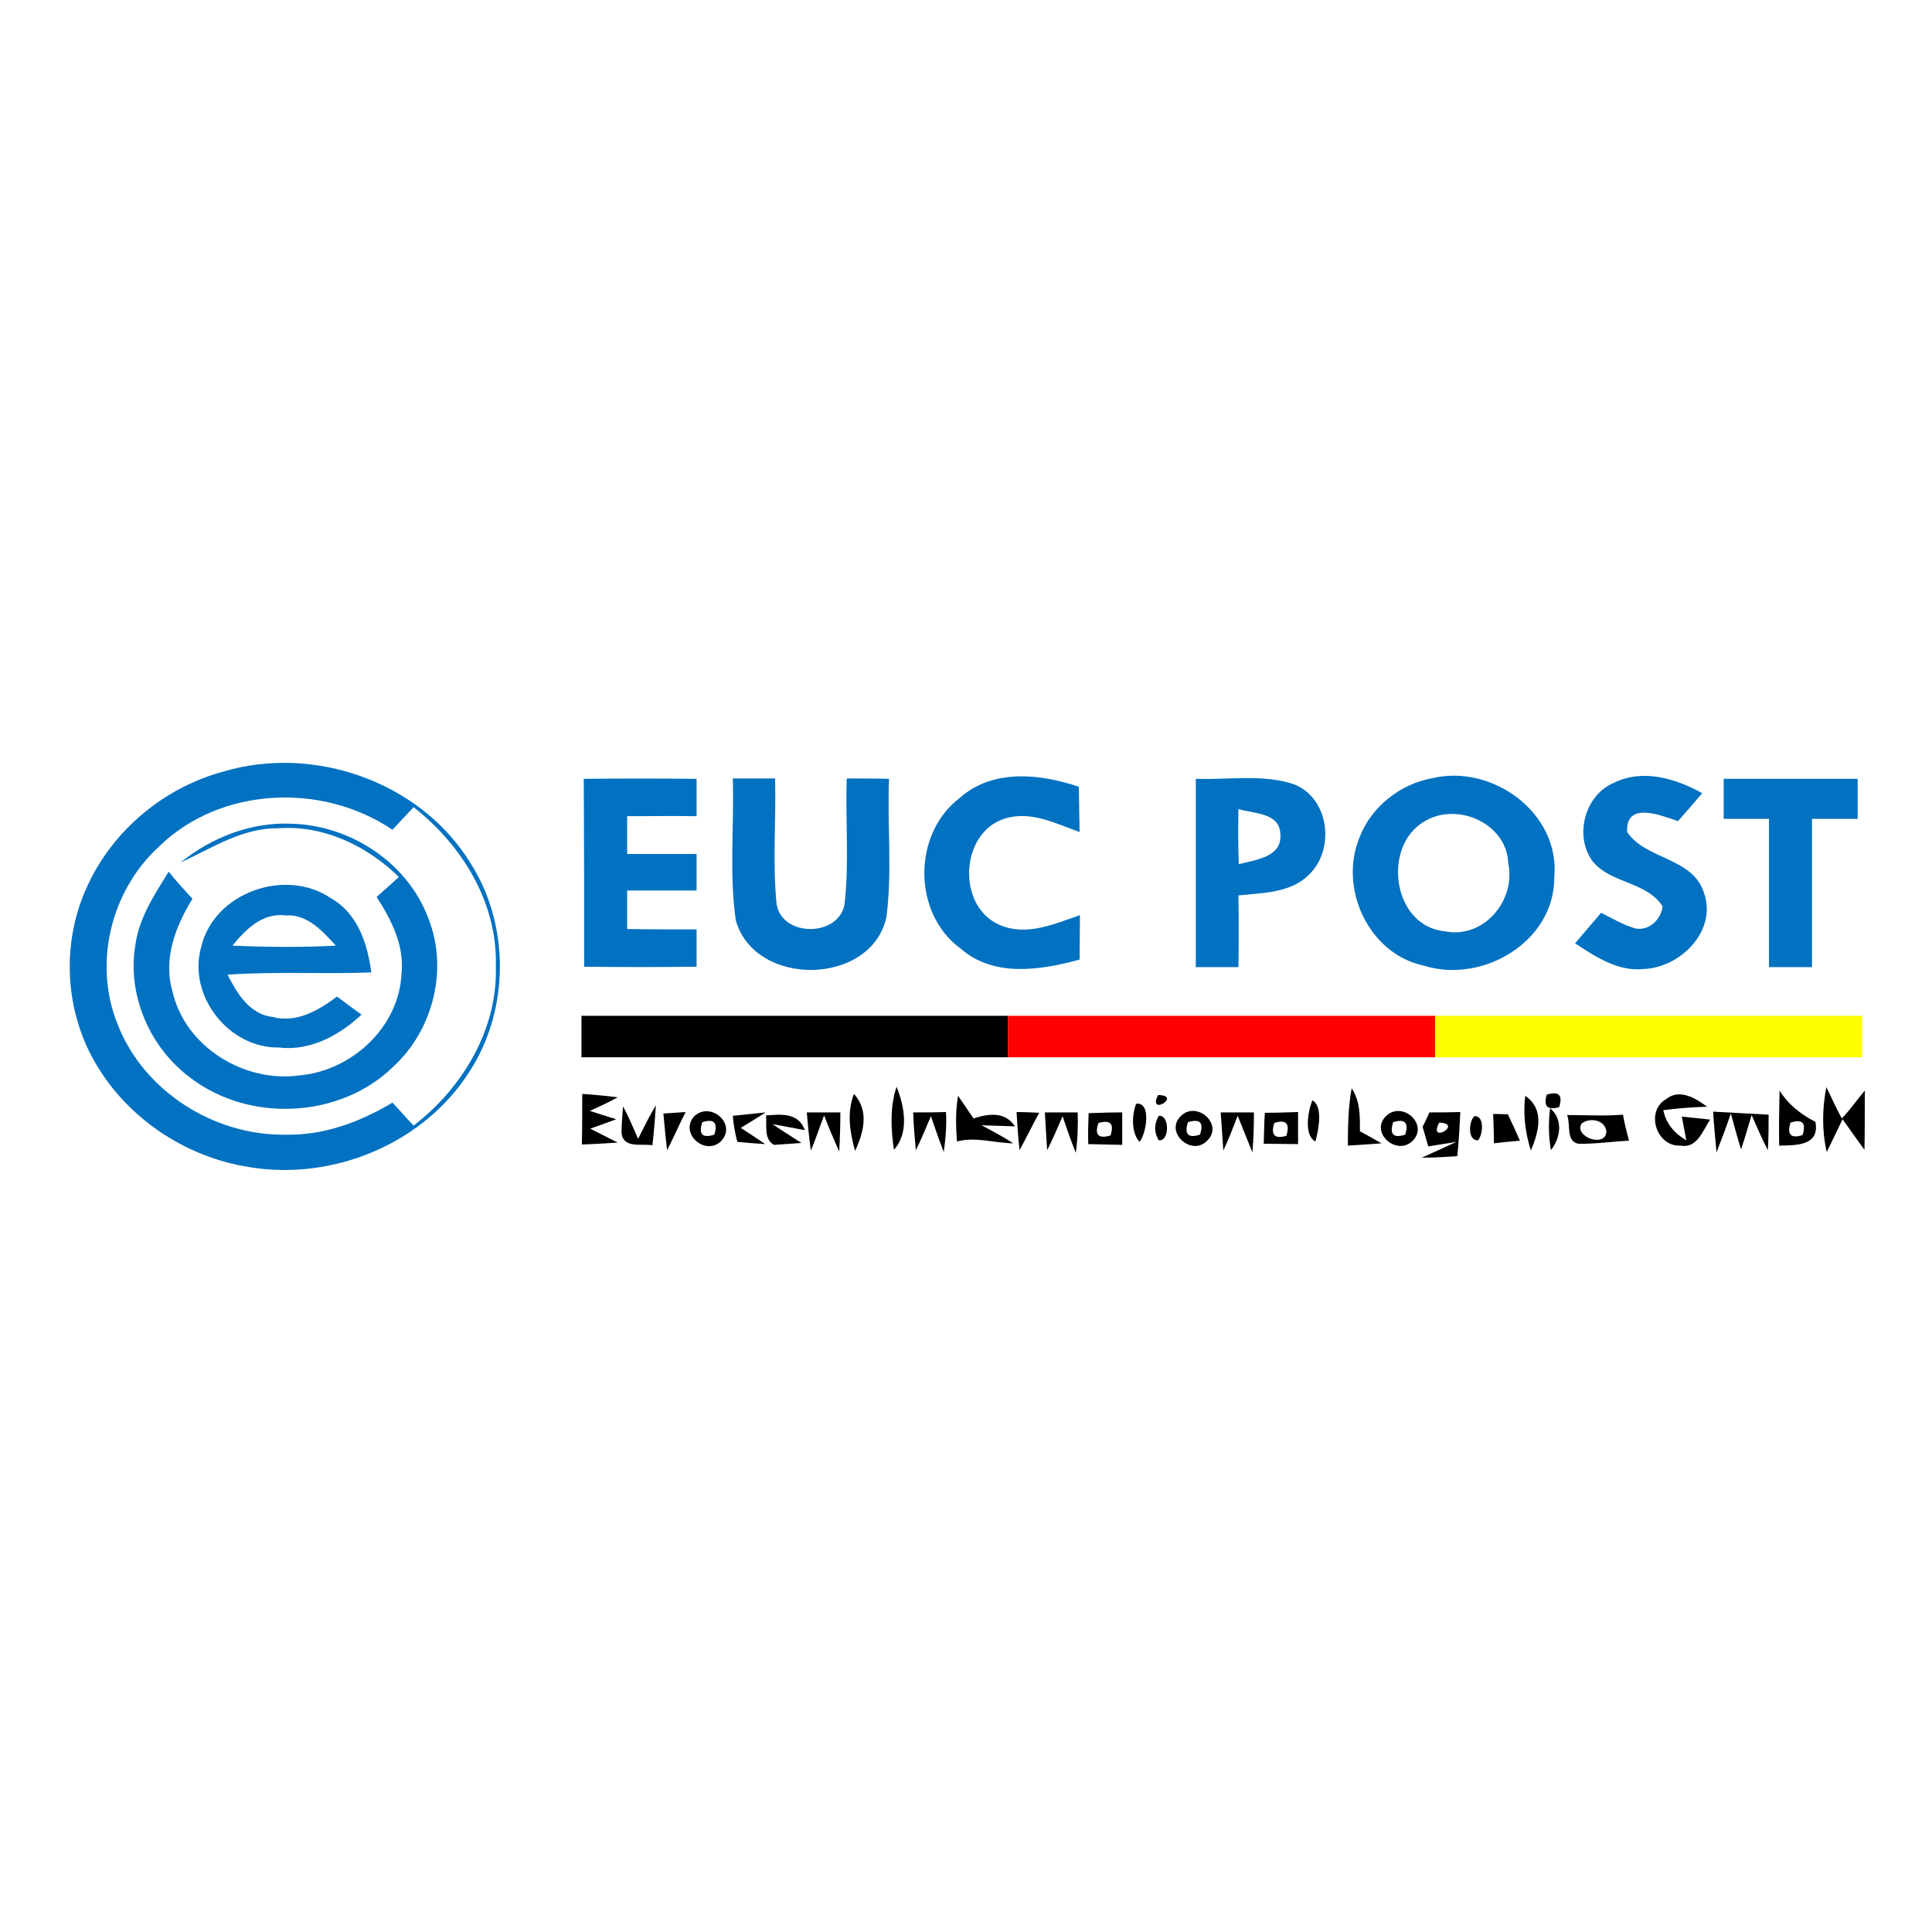 <?xml version="1.0" encoding="utf-8"?>
<!-- Generator: Adobe Illustrator 21.1.0, SVG Export Plug-In . SVG Version: 6.00 Build 0)  -->
<svg version="1.1" id="Layer_1" xmlns="http://www.w3.org/2000/svg" xmlns:xlink="http://www.w3.org/1999/xlink" x="0px" y="0px"
	 viewBox="0 0 512 512" style="enable-background:new 0 0 512 512;" xml:space="preserve">
<style type="text/css">
	.st0{fill:#FFFFFF;}
	.st1{fill:#0171C1;}
	.st2{fill:#FE0000;}
	.st3{fill:#FEFE00;}
</style>
<rect y="0" class="st0" width="512" height="512"/>
<g id="_x23_0171c1ff">
	<path class="st1" d="M59.1,204.5c24-7.2,52.2,2.6,65.5,24.1c10.5,16.3,10.5,38.7,0,55.1c-12.1,19.3-36.2,29.3-58.5,25.6
		c-16.9-2.6-32.5-13-41-27.9c-8.1-14.1-8.8-32-1.9-46.7C30,219.9,43.6,208.7,59.1,204.5 M42.2,224.3c-12.8,11.6-17.6,31.1-11,47.2
		c6.9,17.8,25.8,29.6,44.7,29.2c10,0.2,19.6-3.4,28.1-8.5c1.9,2,3.7,4.1,5.6,6.1c13-10,22.3-25.5,21.8-42.2
		c0.5-16.8-8.9-32.1-21.8-42.2c-1.9,2-3.7,4-5.6,6C85.4,207.3,58.4,208.5,42.2,224.3z"/>
	<path class="st1" d="M254.3,211.5c8.7-7.8,21.3-6.5,31.6-3c0.1,4,0.1,8,0.2,12c-6.4-2.3-13.2-5.8-20-3.5
		c-11.7,3.8-12.6,23.2-1.2,28.1c7,3.1,14.5-0.2,21.3-2.6c0,3.9-0.1,7.9-0.1,11.8c-10.3,2.8-22.7,4.8-31.5-2.9
		C241.8,242.1,241.8,221,254.3,211.5z"/>
	<path class="st1" d="M379.7,206.2c15.9-3.7,33.8,9.3,32.2,26.3c0.1,17.1-19.1,28.3-34.6,23.4c-14.6-3.1-22.6-20.5-17-34
		C363.4,213.8,371.1,207.7,379.7,206.2 M377.8,217.5c-11.7,6.4-8.9,28,5.1,29.3c10.3,2.1,18.9-8.2,16.8-18
		C399.4,218.4,386.5,212.5,377.8,217.5z"/>
	<path class="st1" d="M427.8,207.4c7.6-3.7,16.3-1.1,23.3,2.8c-2.1,2.5-4.3,5-6.4,7.4c-4.6-1.5-13.9-5.4-13.5,2.9
		c5,7.4,17.5,6.7,20.4,16.2c3.5,10.1-6.4,19.8-16.1,20.1c-6.8,0.7-12.7-3.3-18.1-6.8c2.3-2.7,4.6-5.4,6.9-8.1c3,1.5,6,3.3,9.3,4.2
		c3.6,0.5,6.6-2.5,7-5.9c-4.2-6.6-13.7-6-18.5-11.9C417.1,221.6,419.9,210.7,427.8,207.4z"/>
	<path class="st1" d="M154.7,206.4c10-0.1,19.9-0.1,29.9,0c0,3.3,0,6.6,0,9.9c-6.1-0.1-12.3,0-18.4,0c0,3.3,0,6.7,0,10
		c6.1,0,12.3,0,18.4,0c0,3.2,0,6.5,0,9.7c-6.1,0-12.3,0-18.4,0c0,3.4,0,6.8,0,10.2c6.1,0.1,12.3,0.1,18.4,0.1c0,3.3,0,6.6,0,9.9
		c-9.9,0.1-19.9,0.1-29.8,0C154.8,239.6,154.8,223,154.7,206.4z"/>
	<path class="st1" d="M194.2,206.3c3.7,0,7.5,0,11.2,0c0.3,11.1-0.7,22.2,0.4,33.2c1.3,8.9,16.4,8.9,18,0.2
		c1.3-11.1,0.2-22.3,0.6-33.4c3.7,0,7.4,0,11.2,0.1c-0.5,12.2,0.9,24.6-0.7,36.7c-4,18.2-34.9,18.7-39.9,0.8
		C193.2,231.5,194.6,218.9,194.2,206.3z"/>
	<path class="st1" d="M316.9,206.4c8.6,0.3,17.6-1.3,25.9,1.4c9.5,3.6,11.1,17.3,4.1,24c-4.9,4.9-12.3,4.8-18.7,5.5
		c0.1,6.3,0.1,12.7,0,19c-3.8,0-7.5,0-11.3,0C316.9,239.6,316.9,223,316.9,206.4 M328.2,214.4c-0.1,4.9-0.1,9.8,0.1,14.6
		c4.4-1.1,11.6-1.9,11-8C339.1,215.3,332.3,215.7,328.2,214.4z"/>
	<path class="st1" d="M456.8,206.4c11.8,0,23.7,0,35.5,0c0,3.5,0,7.1,0,10.6c-4,0-8.1,0-12.1,0c0,13.1,0,26.2,0,39.3
		c-3.8,0-7.6,0-11.4,0c0-13.1,0-26.2,0-39.3c-4,0-8,0-12,0C456.8,213.4,456.8,209.9,456.8,206.4z"/>
	<path class="st1" d="M47.8,228.6c8.3-6.7,18.8-10.8,29.5-10.3c15.6,0.4,30.9,10.4,36.3,25.3c5.2,13.3,1.2,29.3-9.3,39
		c-14.1,13.9-38.4,15-54,2.9c-10.7-8-16.7-22-14.4-35.2c1-7.2,5.1-13.3,8.8-19.3c2,2.5,4.2,4.9,6.3,7.2c-4.5,7.3-7.8,15.9-5.3,24.5
		c3.3,14.7,19,24.3,33.6,22.3c13.9-1.2,26.5-12.8,27.1-27c0.8-7.4-2.7-14.3-6.6-20.3c2-1.8,4-3.5,5.9-5.3
		c-8.5-8.3-20-13.8-32.1-12.9C64.2,219.4,56.1,224.8,47.8,228.6z"/>
	<path class="st1" d="M53.3,251c3.4-14.5,22.4-21.2,34.5-12.9c7,4,9.6,12,10.6,19.6c-12.7,0.5-25.4-0.3-38.1,0.6
		c2.5,4.9,5.8,10.5,11.9,11.2c6.3,1.7,12.2-1.7,17.1-5.4c2.2,1.6,4.3,3.2,6.5,4.8c-5.9,5.5-13.6,9.7-21.9,8.7
		C60.6,277.8,49.7,263.9,53.3,251 M61.6,250.6c9.1,0.4,18.2,0.5,27.4,0c-3.5-3.8-7.5-8.4-13.3-8C69.6,241.8,65.1,246.3,61.6,250.6z"
		/>
</g>
<g id="_x23_000000ff">
	<path d="M154.1,269.2c37.7,0,75.3,0,113,0c0,3.7,0,7.4,0,11c-37.7,0-75.3,0-113,0C154.1,276.5,154.1,272.9,154.1,269.2z"/>
	<path d="M154.3,289.9c3.1,0.2,6.3,0.5,9.4,0.9c-2.4,1.3-4.9,2.5-7.4,3.6c1.7,0.5,5.2,1.7,7,2.2c-2.3,0.9-4.6,1.7-6.9,2.5
		c1.8,0.9,5.5,2.8,7.3,3.7c-3.2,0.2-6.3,0.4-9.5,0.5C154.3,299,154.3,294.4,154.3,289.9z"/>
	<path d="M237.6,288c2.1,5.2,3.4,12.2-0.7,16.7C236.1,299.2,235.8,293.4,237.6,288z"/>
	<path d="M306.9,290.2C313.5,290.3,304,296,306.9,290.2z"/>
	<path d="M409.9,290.1c3.2-1,4.3,0.1,3.3,3.3C410.1,294.3,409,293.2,409.9,290.1z"/>
	<path d="M441.5,291.3c3.6-2.9,7.8-0.3,10.9,2c-3.9,0.1-7.7,0.4-11.6,0.9c0.7,3.6,3,6.2,6.1,8c-0.3-1.6-0.9-4.8-1.2-6.3
		c1.9,0.2,5.6,0.6,7.5,0.8c-2,3-3.4,7.7-7.9,6.9C438.9,303.9,436,294.5,441.5,291.3z"/>
	<path d="M471.6,289c2.3,3.7,5.6,6.3,9.5,8.3c1.2,6.4-5.1,6.2-9.6,6.3C471.4,298.7,471.5,293.8,471.6,289 M474.5,297.5
		c-1,3.2,0.1,4.3,3.2,3.3C478.7,297.6,477.7,296.5,474.5,297.5z"/>
	<path d="M484.1,305.3c-1.3-5.7-1.2-11.5-0.1-17.2c1.4,2.8,2.6,5.6,4.1,8.3c2.2-2.3,4-4.9,6.1-7.4c0,5.2,0,10.5-0.1,15.7
		c-2-2.7-3.9-5.4-5.8-8.1C486.9,299.6,485.5,302.4,484.1,305.3z"/>
	<path d="M226.3,289.9c4.1,4.5,2.6,10.2,0.3,15.1C225.2,300,224.4,294.9,226.3,289.9z"/>
	<path d="M301.1,292.5c4.1-0.5,2.7,7.9,0.9,10.1C299.8,300.3,299.9,295.5,301.1,292.5z"/>
	<path d="M347.8,291.6c2.9,1.6,1.6,7.9,0.8,10.9C345.5,300.9,346.6,294.5,347.8,291.6z"/>
	<path d="M358.2,288.4c2.3,3.4,2.2,7.5,2.2,11.4c1.9,1,3.8,2.1,5.7,3.2c-3,0.2-5.9,0.4-8.9,0.6C357.2,298.5,357.3,293.4,358.2,288.4
		z"/>
	<path d="M390.8,291.4C392.1,292.7,392.1,292.7,390.8,291.4z"/>
	<path d="M404.2,290.4c5.2,3.6,3.6,9.5,1.5,14.5C404.2,300.2,403.6,295.3,404.2,290.4z"/>
	<path d="M253.6,302.5c-0.3-4-0.4-8.1,0.3-12.1c1,1.5,3.1,4.5,4.1,6c4-1.3,8.3-1.9,11,2.1c-3-0.1-5.9-0.2-8.9-0.3
		c2.8,1.5,5.7,3,8.4,4.8C263.5,302.9,258.5,301.2,253.6,302.5z"/>
	<path d="M165.1,293.2c1.5,2.7,2.7,5.7,4,8.6c1.5-3,3-6,4.7-8.9c-0.2,3.5-0.5,7.1-0.9,10.6c-3-0.5-7.8,1-8.2-3.4
		C164.7,298.4,165,295,165.1,293.2z"/>
	<path d="M175.8,295.1c1.5-0.1,4.5-0.3,5.9-0.4c-1.7,3.3-3.2,6.8-4.9,10.1C176.4,301.6,176.1,298.3,175.8,295.1z"/>
	<path d="M184,295.8c4.4-4.1,11.6,2.3,6.9,6.8C186.6,306.3,180,300.2,184,295.8 M186.1,297.4c-1,3.2,0,4.3,3.2,3.3
		C190.3,297.5,189.2,296.4,186.1,297.4z"/>
	<path d="M194.2,295.7c2.2-0.2,6.5-0.7,8.7-0.9c-2.2,1.4-4.4,2.8-6.6,4.1c2.2,1.4,4.3,2.8,6.5,4.3c-1.8-0.1-5.5-0.4-7.4-0.6
		C194.8,300.4,194.4,298.1,194.2,295.7z"/>
	<path d="M203,295.6c4-0.3,8.6-0.8,10.3,3.9c-2.2-0.4-6.5-1.2-8.6-1.6c2.5,1.7,5.1,3.3,7.7,5c-1.8,0.1-5.4,0.4-7.3,0.5
		C202.3,301.8,203.3,298.2,203,295.6z"/>
	<path d="M213.8,294.8c3,0,5.9,0,8.9,0c0,3.5-0.1,6.9-0.3,10.4c-1.4-3.2-2.8-6.4-4-9.6c-1.2,3.1-2.2,6.2-3.5,9.3
		C214.4,301.5,214.1,298.1,213.8,294.8z"/>
	<path d="M242,294.8c2.9,0,5.8,0,8.7-0.1c0.2,3.6-0.1,7.1-0.6,10.6c-1.2-3.1-2.3-6.3-3.4-9.5c-1.3,3-2.5,6.1-4,9
		C242.4,301.5,242.1,298.1,242,294.8z"/>
	<path d="M269.4,294.7c1.5,0,4.5,0.1,6,0.2c-1.8,3.3-3.4,6.6-5.2,9.9C269.8,301.4,269.6,298.1,269.4,294.7z"/>
	<path d="M276.9,294.8c2.9,0,5.8,0,8.7,0c0.1,3.6,0,7.1-0.5,10.7c-1.3-3.2-2.4-6.4-3.5-9.7c-1.3,3-2.6,6.1-4.1,9
		C277.3,301.4,277.1,298.1,276.9,294.8z"/>
	<path d="M288.5,295c3-0.1,5.9-0.2,8.9-0.2c0,2.9,0,5.7,0,8.6c-3-0.1-6-0.1-9-0.2C288.3,300.4,288.4,297.7,288.5,295 M291.1,297.6
		c-1.1,3.1,0,4.3,3.2,3.3C295.3,297.8,294.3,296.7,291.1,297.6z"/>
	<path d="M307.1,295.7c2.9-0.3,2.9,6.8,0,6.5C305.8,300.1,305.8,297.9,307.1,295.7z"/>
	<path d="M313,295.7c4.2-4.1,11.5,2.4,6.8,6.7C315.6,306.5,308.5,299.9,313,295.7 M314.8,297.4c-1,3.2,0.1,4.3,3.2,3.3
		C319.1,297.5,318,296.4,314.8,297.4z"/>
	<path d="M323.5,294.8c2.9,0,5.8,0,8.8,0c0,3.5-0.1,7-0.4,10.6c-1.3-3.2-2.6-6.5-3.9-9.7c-1.2,3.1-2.4,6.2-3.8,9.2
		C324,301.5,323.7,298.1,323.5,294.8z"/>
	<path d="M335.2,294.9c2.9,0,5.9-0.1,8.8-0.2c0,2.9,0,5.7,0,8.5c-3,0-6-0.1-9.1-0.1C335,300.4,335,297.7,335.2,294.9 M337.7,297.6
		c-1,3.2,0.1,4.3,3.2,3.4C341.9,297.7,340.8,296.6,337.7,297.6z"/>
	<path d="M367.5,295.6c4.3-3.8,11.1,2.4,6.9,6.7C370.1,306.6,362.7,299.9,367.5,295.6 M369.2,297.4c-1,3.2,0,4.3,3.2,3.3
		C373.4,297.5,372.3,296.4,369.2,297.4z"/>
	<path d="M378.8,294.8c2.7,0,5.4,0,8.2-0.1c-0.2,3.9-0.4,7.8-0.8,11.7c-3.1,0.2-6.2,0.4-9.4,0.4c3.1-1.4,6.1-2.8,9.2-4.2
		c-1.9,0.3-5.6,0.9-7.5,1.2c-0.4-1.3-1.1-3.9-1.5-5.2C377.5,297.7,378.4,295.8,378.8,294.8 M381.4,297.5
		C378.3,303.4,388,297.8,381.4,297.5z"/>
	<path d="M390.7,295.8c2.8-0.2,2.3,4.9,1,6.4C388.9,302.3,389.2,297.3,390.7,295.8z"/>
	<path d="M395.7,295.2c1,0,2.9,0.1,3.9,0.1c1.1,2.3,2.2,4.7,3.2,7c-2.3,0.2-4.6,0.4-6.9,0.7C395.9,300.3,395.8,297.7,395.7,295.2z"
		/>
	<path d="M410.8,293.7c3.5,2.9,2.8,7.9,0.2,11.1C410.4,301.2,410.3,297.5,410.8,293.7z"/>
	<path d="M415.3,295.5c4.9,0,9.9,0.3,14.8-0.1c0.4,2.3,1,4.6,1.6,6.9c-4.5,0.2-8.9,0.9-13.4,0.8C414.9,302.5,416.3,298,415.3,295.5
		 M419.1,297.8c-2,3.5,6.5,6.5,6.6,2C425.4,296.8,421.2,296,419.1,297.8z"/>
	<path d="M454,294.6c4.9,0.3,9.8,0.5,14.7,0.8c0,3.1,0,6.3-0.2,9.4c-1.6-3-2.9-6.2-4.3-9.3c-0.9,3-1.8,6.1-2.8,9.1
		c-1-3.1-1.8-6.3-2.7-9.5c-1.2,3.5-2.5,6.9-3.8,10.3C454.6,301.9,454.2,298.3,454,294.6z"/>
</g>
<g id="_x23_fe0000ff">
	<path class="st2" d="M267.1,269.2c37.8,0,75.5,0,113.3,0c0,3.7,0,7.4,0,11c-37.8,0-75.5,0-113.3,0
		C267.1,276.6,267.1,272.9,267.1,269.2z"/>
</g>
<g id="_x23_fefe00ff">
	<path class="st3" d="M380.3,269.2c37.7,0,75.5,0,113.2,0c0,3.7,0,7.4,0,11c-37.8,0-75.5,0-113.2,0
		C380.3,276.6,380.3,272.9,380.3,269.2z"/>
</g>
</svg>
